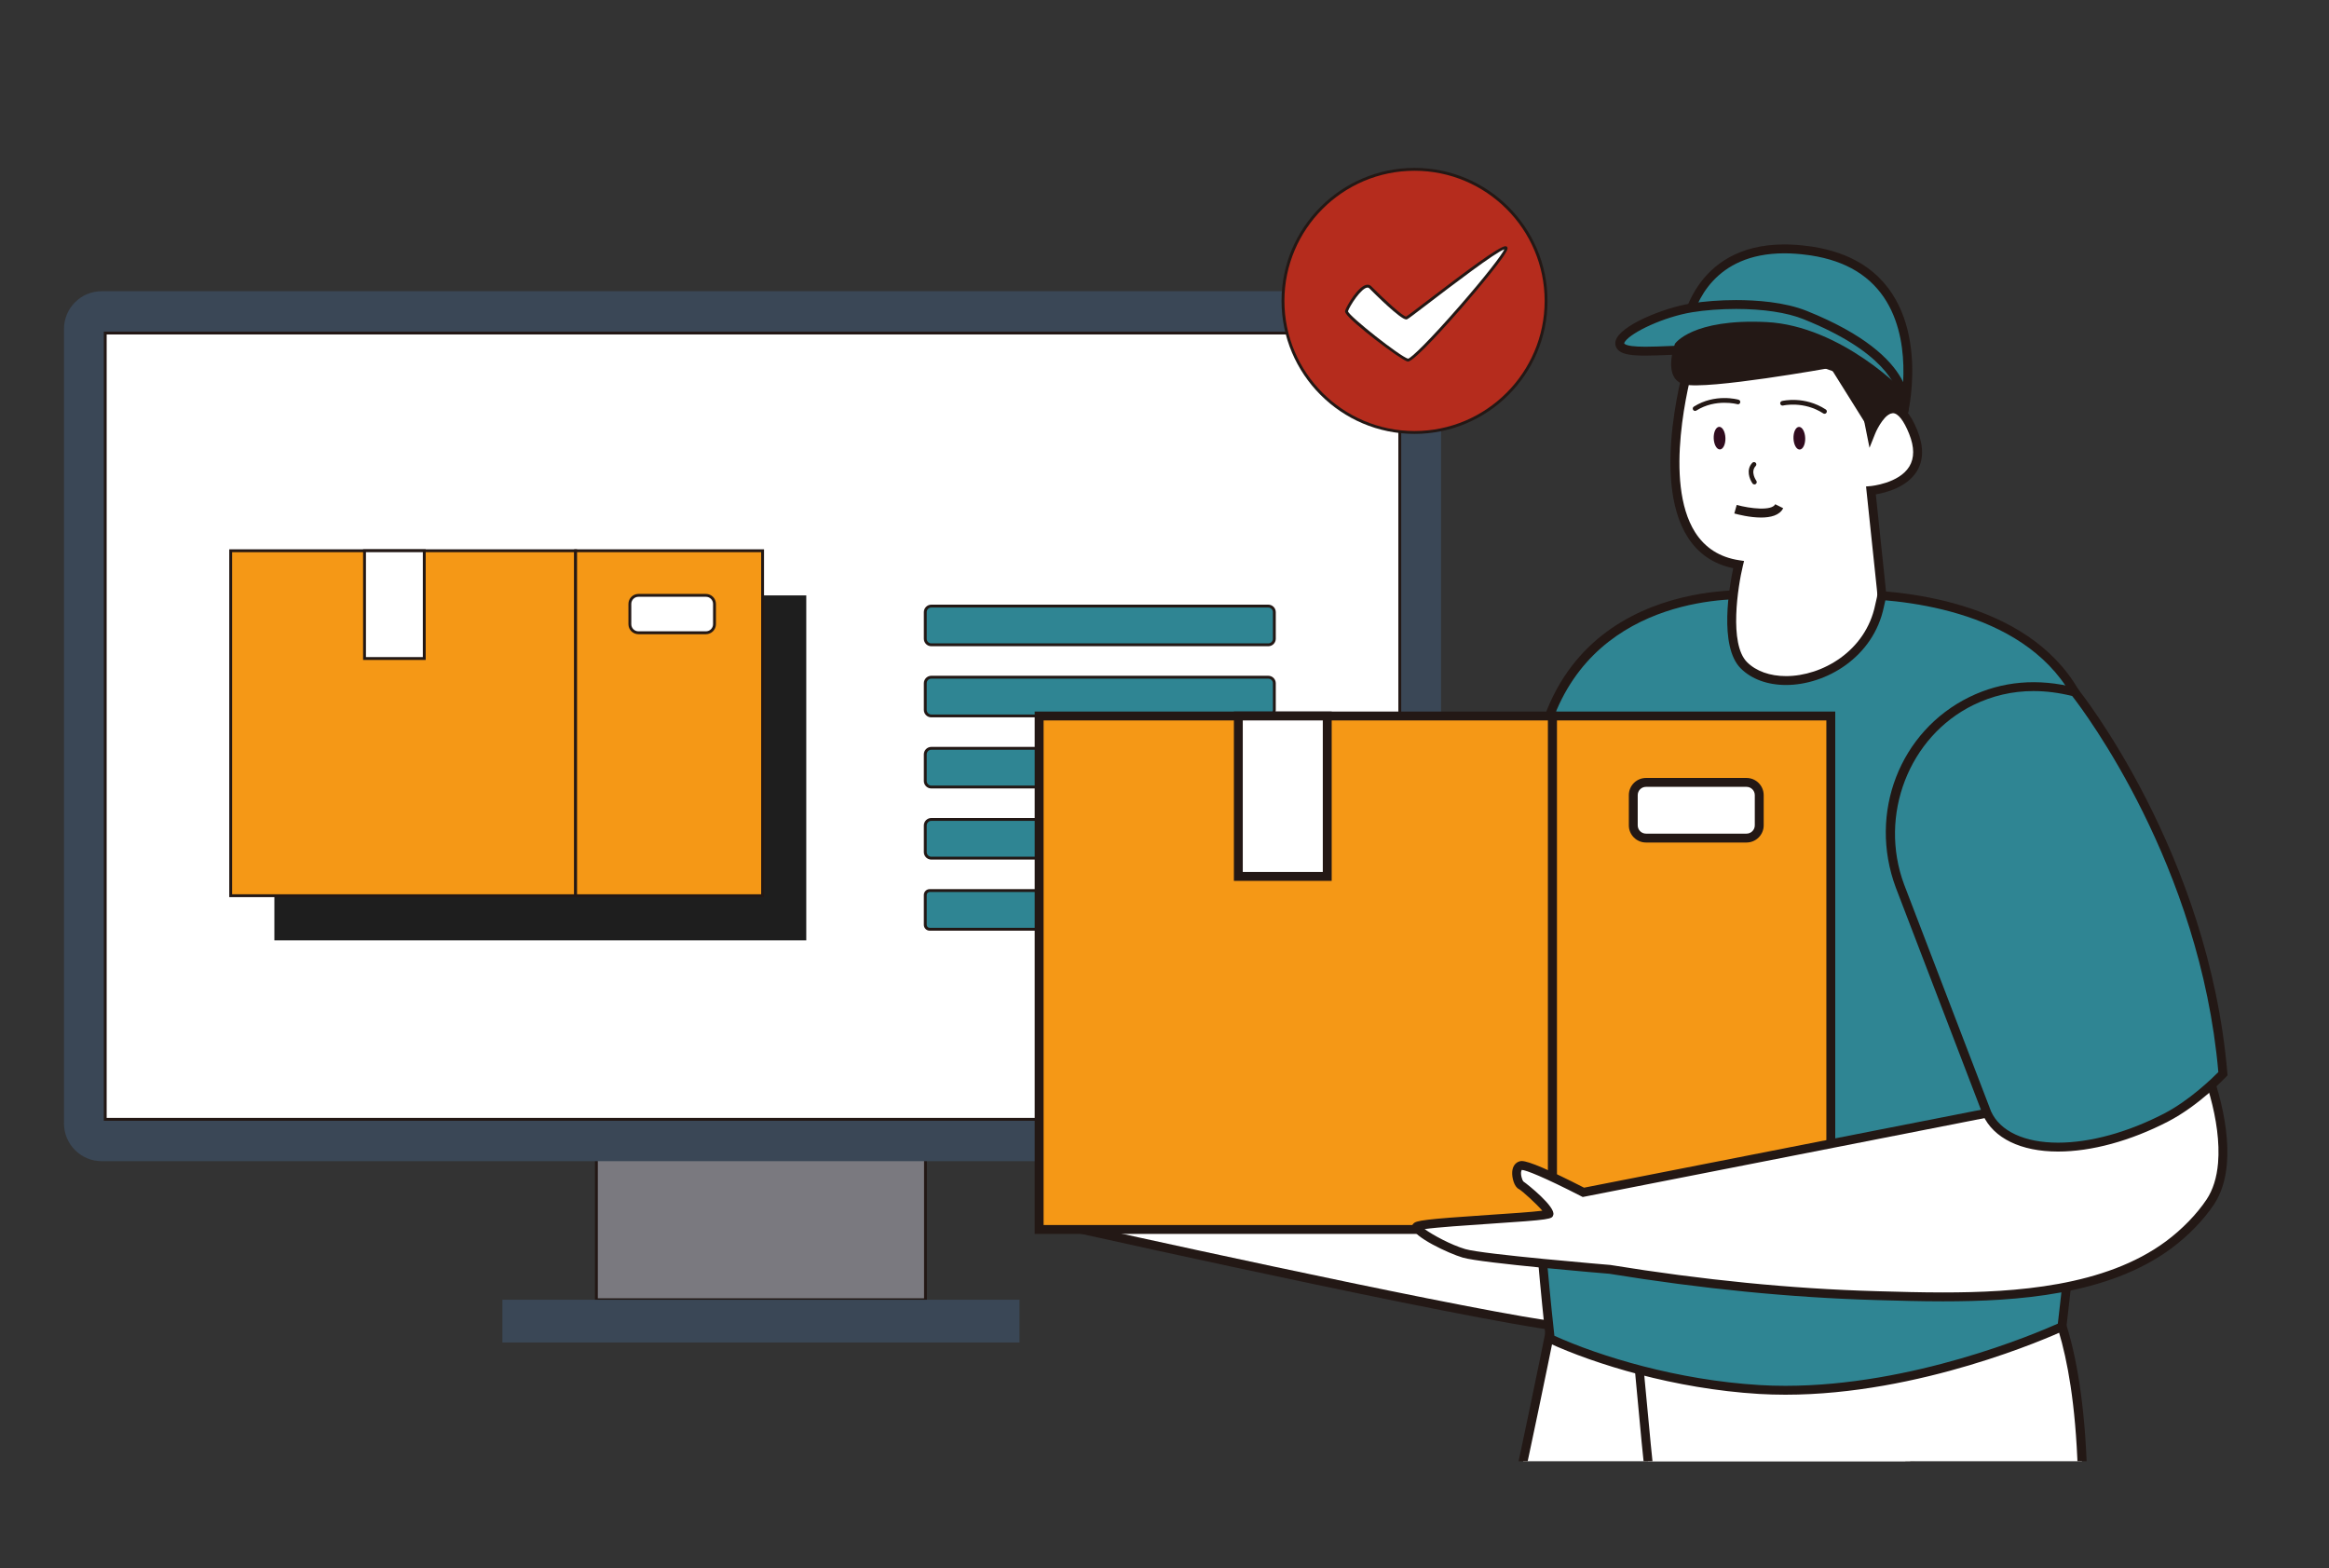 <?xml version="1.0" encoding="iso-8859-1"?>
<!-- Generator: Adobe Illustrator 16.0.0, SVG Export Plug-In . SVG Version: 6.00 Build 0)  -->
<!DOCTYPE svg PUBLIC "-//W3C//DTD SVG 1.1//EN" "http://www.w3.org/Graphics/SVG/1.1/DTD/svg11.dtd">
<svg version="1.1" id="Layer_2" xmlns="http://www.w3.org/2000/svg" xmlns:xlink="http://www.w3.org/1999/xlink" x="0px" y="0px"
	 width="300px" height="202px" viewBox="0 0 300 202" style="enable-background:new 0 0 300 202;" xml:space="preserve">
<rect x="0" y="0" width="300" height="202" fill="#333333" stroke="none"/>
<g>
	<g>
		<g>
			<g>
				<rect x="76.822" y="149.11" style="fill:#7A797F;" width="42.39" height="18.299"/>
				<path style="fill:#231815;" d="M119.396,167.593h-42.76v-18.666h42.76V167.593z M77.006,167.224h42.022v-17.93H77.006V167.224z"
					/>
			</g>
			<rect x="64.712" y="167.409" style="fill:#3A4756;" width="66.61" height="5.502"/>
		</g>
		<g>
			<g>
				<path style="fill:#3A4756;" d="M180.756,149.562H13.107c-2.688,0-4.866-2.18-4.866-4.868V42.373
					c0-2.688,2.178-4.866,4.866-4.866h167.649c2.688,0,4.866,2.178,4.866,4.866v102.32
					C185.622,147.382,183.443,149.562,180.756,149.562z"/>
				<g>
					<rect x="13.556" y="42.896" style="fill:#FFFFFF;" width="166.75" height="101.276"/>
					<path style="fill:#231815;" d="M180.491,144.355H13.372V42.711h167.12V144.355z M13.74,143.986h166.382V43.08H13.74V143.986z"
						/>
				</g>
			</g>
			<g>
				<polygon style="fill:#1E1E1E;" points="103.856,76.684 79.774,76.684 79.773,76.688 79.773,76.683 35.342,76.683 
					35.342,111.779 35.342,121.118 79.773,121.118 79.773,121.117 103.856,121.117 				"/>
				<g>
					<g>
						<rect x="29.713" y="70.936" style="fill:#F59816;" width="44.432" height="44.435"/>
						<path style="fill:#231815;" d="M74.33,115.556h-44.8V70.751h44.8V115.556z M29.898,115.187h44.063V71.119H29.898V115.187z"/>
					</g>
					<g>
						<rect x="74.146" y="70.936" style="fill:#F59816;" width="24.083" height="44.434"/>
						<path style="fill:#231815;" d="M98.414,115.555H73.961V70.751h24.453V115.555z M74.33,115.186h23.715V71.12H74.33V115.186z"/>
					</g>
					<g>
						<rect x="46.954" y="70.936" style="fill:#FFFFFF;" width="7.695" height="13.881"/>
						<path style="fill:#231815;" d="M54.833,85.001H46.77v-14.25h8.063V85.001z M47.138,84.633h7.327V71.12h-7.327V84.633z"/>
					</g>
					<g>
						<path style="fill:#FFFFFF;" d="M90.933,81.5h-8.696c-0.609,0-1.103-0.493-1.103-1.103v-2.613c0-0.607,0.493-1.102,1.103-1.102
							h8.696c0.609,0,1.103,0.494,1.103,1.102v2.613C92.035,81.007,91.542,81.5,90.933,81.5z"/>
						<path style="fill:#231815;" d="M90.933,81.685h-8.696c-0.711,0-1.288-0.577-1.288-1.287v-2.613
							c0-0.708,0.577-1.286,1.288-1.286h8.696c0.71,0,1.287,0.578,1.287,1.286v2.613C92.22,81.107,91.643,81.685,90.933,81.685z
							 M82.236,76.867c-0.508,0-0.919,0.412-0.919,0.917v2.613c0,0.507,0.411,0.918,0.919,0.918h8.696
							c0.507,0,0.918-0.411,0.918-0.918v-2.613c0-0.505-0.411-0.917-0.918-0.917H82.236z"/>
					</g>
				</g>
			</g>
			<g>
				<g>
					<circle style="fill:#B52C1D;" cx="182.207" cy="38.755" r="16.946"/>
					<path style="fill:#231815;" d="M182.207,55.886c-9.446,0-17.13-7.685-17.13-17.131c0-9.445,7.684-17.129,17.13-17.129
						c9.445,0,17.129,7.684,17.129,17.129C199.336,48.201,191.652,55.886,182.207,55.886z M182.207,21.994
						c-9.242,0-16.761,7.52-16.761,16.761c0,9.243,7.519,16.762,16.761,16.762s16.76-7.519,16.76-16.762
						C198.967,29.514,191.449,21.994,182.207,21.994z"/>
				</g>
				<g>
					<path style="fill:#FFFFFF;" d="M176.483,36.981c0,0,4.166,4.205,4.701,3.97s12.916-10.134,12.824-8.956
						s-11.758,14.61-12.666,14.39c-0.909-0.221-8.078-5.677-7.896-6.319C173.629,39.424,175.594,36.18,176.483,36.981z"/>
					<path style="fill:#231815;" d="M181.366,46.571c-0.022,0-0.046-0.003-0.067-0.007c-0.889-0.217-7.279-5.059-7.958-6.224
						c-0.047-0.081-0.106-0.203-0.072-0.325c0.159-0.557,1.754-3.345,2.891-3.345c0.169,0,0.319,0.059,0.447,0.174
						c1.903,1.92,4.095,3.898,4.517,3.931c0.194-0.108,1.363-1.002,2.712-2.032c4.849-3.704,9.269-7.029,10.075-7.029
						c0.113,0,0.18,0.046,0.216,0.084c0.035,0.039,0.074,0.106,0.067,0.212c-0.061,0.757-3.799,5.221-5.998,7.74
						C186.798,41.35,182.175,46.571,181.366,46.571z M173.629,40.097c0.18,0.664,6.718,5.821,7.742,6.104
						c0.422-0.08,2.813-2.413,6.598-6.752c3.363-3.854,5.498-6.633,5.815-7.341c-1.151,0.378-6.898,4.769-9.726,6.928
						c-1.773,1.355-2.635,2.012-2.8,2.083c-0.038,0.018-0.081,0.025-0.126,0.025c-0.747,0-4.112-3.359-4.78-4.033
						c-0.053-0.047-0.116-0.072-0.193-0.072C175.371,37.039,173.833,39.435,173.629,40.097z"/>
				</g>
			</g>
			<g>
				<g>
					<path style="fill:#2F8593;" d="M163.371,83.052h-43.409c-0.429,0-0.776-0.348-0.776-0.777v-3.432
						c0-0.429,0.348-0.778,0.776-0.778h43.409c0.43,0,0.777,0.35,0.777,0.778v3.432C164.148,82.704,163.801,83.052,163.371,83.052z"
						/>
					<path style="fill:#231815;" d="M163.371,83.235h-43.409c-0.53,0-0.962-0.431-0.962-0.961v-3.432
						c0-0.53,0.432-0.962,0.962-0.962h43.409c0.53,0,0.962,0.432,0.962,0.962v3.432C164.333,82.805,163.901,83.235,163.371,83.235z
						 M119.962,78.25c-0.326,0-0.592,0.267-0.592,0.593v3.432c0,0.327,0.266,0.593,0.592,0.593h43.409
						c0.328,0,0.593-0.266,0.593-0.593v-3.432c0-0.326-0.265-0.593-0.593-0.593H119.962z"/>
				</g>
				<g>
					<path style="fill:#2F8593;" d="M163.371,92.212h-43.409c-0.429,0-0.776-0.349-0.776-0.778v-3.432
						c0-0.429,0.348-0.777,0.776-0.777h43.409c0.43,0,0.777,0.349,0.777,0.777v3.432C164.148,91.863,163.801,92.212,163.371,92.212z
						"/>
					<path style="fill:#231815;" d="M163.371,92.396h-43.409c-0.53,0-0.962-0.431-0.962-0.962v-3.432
						c0-0.529,0.432-0.961,0.962-0.961h43.409c0.53,0,0.962,0.432,0.962,0.961v3.432C164.333,91.965,163.901,92.396,163.371,92.396z
						 M119.962,87.409c-0.326,0-0.592,0.267-0.592,0.593v3.432c0,0.327,0.266,0.594,0.592,0.594h43.409
						c0.328,0,0.593-0.267,0.593-0.594v-3.432c0-0.326-0.265-0.593-0.593-0.593H119.962z"/>
				</g>
				<g>
					<path style="fill:#2F8593;" d="M163.371,101.371h-43.409c-0.429,0-0.776-0.348-0.776-0.778v-3.431
						c0-0.43,0.348-0.778,0.776-0.778h43.409c0.43,0,0.777,0.349,0.777,0.778v3.431
						C164.148,101.023,163.801,101.371,163.371,101.371z"/>
					<path style="fill:#231815;" d="M163.371,101.555h-43.409c-0.53,0-0.962-0.431-0.962-0.962v-3.431
						c0-0.53,0.432-0.962,0.962-0.962h43.409c0.53,0,0.962,0.432,0.962,0.962v3.431
						C164.333,101.124,163.901,101.555,163.371,101.555z M119.962,96.569c-0.326,0-0.592,0.266-0.592,0.593v3.431
						c0,0.328,0.266,0.594,0.592,0.594h43.409c0.328,0,0.593-0.266,0.593-0.594v-3.431c0-0.327-0.265-0.593-0.593-0.593H119.962z"/>
				</g>
				<g>
					<path style="fill:#2F8593;" d="M163.371,110.53h-43.409c-0.429,0-0.776-0.348-0.776-0.777v-3.432
						c0-0.429,0.348-0.777,0.776-0.777h43.409c0.43,0,0.777,0.349,0.777,0.777v3.432C164.148,110.183,163.801,110.53,163.371,110.53
						z"/>
					<path style="fill:#231815;" d="M163.371,110.715h-43.409c-0.53,0-0.962-0.432-0.962-0.962v-3.432
						c0-0.53,0.432-0.962,0.962-0.962h43.409c0.53,0,0.962,0.432,0.962,0.962v3.432
						C164.333,110.283,163.901,110.715,163.371,110.715z M119.962,105.729c-0.326,0-0.592,0.267-0.592,0.593v3.432
						c0,0.327,0.266,0.593,0.592,0.593h43.409c0.328,0,0.593-0.266,0.593-0.593v-3.432c0-0.326-0.265-0.593-0.593-0.593H119.962z"/>
				</g>
				<g>
					<path style="fill:#2F8593;" d="M142.941,119.69h-23.185c-0.315,0-0.571-0.257-0.571-0.572v-3.843
						c0-0.316,0.256-0.572,0.571-0.572h23.185c0.316,0,0.571,0.256,0.571,0.572v3.843
						C143.513,119.434,143.258,119.69,142.941,119.69z"/>
					<path style="fill:#231815;" d="M142.941,119.874h-23.185c-0.417,0-0.757-0.339-0.757-0.756v-3.843
						c0-0.417,0.34-0.756,0.757-0.756h23.185c0.416,0,0.756,0.339,0.756,0.756v3.843
						C143.697,119.535,143.357,119.874,142.941,119.874z M119.757,114.888c-0.213,0-0.387,0.174-0.387,0.388v3.843
						c0,0.214,0.174,0.388,0.387,0.388h23.185c0.214,0,0.387-0.174,0.387-0.388v-3.843c0-0.214-0.173-0.388-0.387-0.388H119.757z"/>
				</g>
			</g>
		</g>
	</g>
	<g>
		<defs>
			<rect id="SVGID_1_" x="124.775" y="14.704" width="177" height="173.5"/>
		</defs>
		<clipPath id="SVGID_2_">
			<use xlink:href="#SVGID_1_"  style="overflow:visible;"/>
		</clipPath>
		<g style="clip-path:url(#SVGID_2_);">
			<g>
				<g>
					<path style="fill:#FFFFFF;" d="M139.359,158.354c0,0,63.365,14.096,64.346,12.597c0.982-1.5,1.2-14.589,1.2-14.589
						S141.156,155.949,139.359,158.354z"/>
					<path style="fill:#231815;" d="M203.098,171.637L203.098,171.637c-6.602-0.002-61.527-12.205-63.863-12.724l-0.864-0.191
						l0.531-0.711c0.416-0.557,1.679-2.247,55.581-2.247c6.246,0,10.426,0.027,10.426,0.027l0.578,0.003l-0.01,0.578
						c-0.037,2.214-0.271,13.332-1.292,14.893C203.962,171.605,203.508,171.637,203.098,171.637z M141.613,158.267
						c10.421,2.3,55.729,12.223,61.483,12.224c0,0,0,0,0.001,0c0.088,0,0.154-0.002,0.205-0.006c0.551-1.393,0.916-8.44,1.02-13.551
						c-1.352-0.009-4.965-0.025-9.84-0.025C166.482,156.908,147.476,157.408,141.613,158.267z"/>
				</g>
				<g>
					<g>
						<path style="fill:#231815;" d="M188.227,369.773c2.01-0.763,5.449-1.776,9.784-1.594c3.476,0.143,6.256,1.001,8.078,1.729
							c-0.038,5.094-0.076,10.19-0.114,15.286l-37.898-0.284c0,0,0.87-10.026,16.953-9.905L188.227,369.773z"/>
						<g>
							<circle style="fill:#FFFFFF;" cx="198.785" cy="378.117" r="3.702"/>
							<path style="fill:#231815;" d="M198.785,382.393h-0.032c-1.143-0.01-2.21-0.463-3.015-1.275
								c-0.799-0.813-1.236-1.89-1.227-3.031c0.016-2.34,1.933-4.244,4.273-4.244c2.39,0.019,4.291,1.95,4.273,4.308
								C203.041,380.488,201.125,382.393,198.785,382.393z M198.808,374.987c-1.735,0-3.139,1.393-3.151,3.105
								c-0.006,0.837,0.312,1.625,0.898,2.221c0.587,0.595,1.371,0.928,2.207,0.934l0.023,0.572v-0.572
								c1.712,0,3.115-1.394,3.129-3.106C201.927,376.415,200.533,375.001,198.808,374.987z"/>
						</g>
						<polygon style="fill:#4C4C4C;" points="205.953,388.037 168.053,388.037 168.076,384.91 205.975,385.194 						"/>
					</g>
					<g>
						<path style="fill:#FFFFFF;" d="M200.117,169.291c-8.827,43.933-16.013,69.73-18.654,92.6
							c-4.295,37.183-10.773,102.702,5.981,108.345c6.05,2.036,19.135,0.674,19.135,0.674l0,0c0,0,7.312-89.216,15.435-108.971
							c32.93-80.085,23.964-91.031,23.964-91.031L200.117,169.291z"/>
						<path style="fill:#231815;" d="M197.499,371.927L197.499,371.927c-4.524,0-7.968-0.387-10.236-1.15
							c-16.351-5.505-11.466-64.817-6.368-108.951c1.645-14.246,5.114-29.916,9.506-49.758c2.726-12.314,5.817-26.273,9.155-42.889
							l0.097-0.478l46.604,1.644l0.163,0.201c0.376,0.456,8.807,12.123-23.876,91.609c-7.998,19.446-15.321,107.909-15.394,108.801
							l-0.04,0.474l-0.473,0.049C206.595,371.483,202.271,371.927,197.499,371.927z M200.584,169.878
							c-3.306,16.418-6.363,30.234-9.064,42.438c-4.385,19.809-7.85,35.453-9.488,49.642c-2.91,25.199-11.766,101.888,5.598,107.735
							c2.148,0.724,5.47,1.09,9.87,1.09c3.799,0,7.31-0.285,8.55-0.396c0.646-7.797,7.59-89.588,15.435-108.665
							c29.948-72.834,25.033-88.379,24.155-90.252L200.584,169.878z"/>
					</g>
					<g>
						<path style="fill:#231815;" d="M270.993,360.734c1.608-1.428,4.464-3.596,8.58-4.965c3.3-1.098,6.205-1.284,8.166-1.253
							c1.774,4.778,3.548,9.554,5.321,14.332l-35.531,13.189c0,0-2.744-9.682,12.334-15.278L270.993,360.734z"/>
						<g>
							<circle style="fill:#FFFFFF;" cx="283.826" cy="364.785" r="3.702"/>
							<path style="fill:#231815;" d="M283.826,369.061c-1.778,0-3.389-1.119-4.007-2.788c-0.82-2.209,0.31-4.674,2.519-5.495
								c0.48-0.178,0.979-0.268,1.486-0.268c1.78,0,3.391,1.121,4.01,2.788c0.396,1.07,0.354,2.231-0.122,3.269
								c-0.478,1.039-1.327,1.83-2.397,2.227C284.836,368.971,284.334,369.061,283.826,369.061z M283.824,361.654
								c-0.369,0-0.736,0.066-1.087,0.196c-1.618,0.602-2.446,2.407-1.845,4.024c0.453,1.22,1.633,2.04,2.934,2.04
								c0.371,0,0.738-0.066,1.09-0.195c0.783-0.291,1.406-0.87,1.756-1.629c0.348-0.761,0.381-1.61,0.088-2.395
								C286.307,362.476,285.128,361.654,283.824,361.654z"/>
						</g>
						
							<rect x="256.839" y="375.354" transform="matrix(0.938 -0.348 0.348 0.938 -113.887 119.536)" style="fill:#4C4C4C;" width="37.901" height="2.844"/>
					</g>
					<g>
						<path style="fill:#FFFFFF;" d="M260.659,257.132c0.025-0.126,0.048-0.249,0.07-0.368c16.862-84.932,0.319-93.843,0.319-93.843
							l-50.562,5.582c2.46,30.299,5.879,55.036,8.269,75.092c1.932,16.205,5.774,32.117,11.418,47.427
							c10.975,29.756,29.252,73.83,40.946,72.874c6.359-0.522,17.84-6.947,17.84-6.947S264.846,285.324,260.659,257.132z"/>
						<path style="fill:#231815;" d="M270.742,364.482L270.742,364.482c-11.646-0.002-28.78-39.842-41.104-73.263
							c-5.67-15.376-9.521-31.378-11.45-47.557c-0.512-4.281-1.067-8.778-1.653-13.497c-2.194-17.709-4.681-37.777-6.618-61.617
							l-0.045-0.555l51.293-5.661l0.156,0.084c0.69,0.373,16.724,10.08-0.028,94.459l-0.051,0.267
							c4.173,27.89,28.021,98.908,28.261,99.624l0.153,0.45l-0.416,0.231c-0.471,0.265-11.661,6.49-18.073,7.017
							C271.026,364.477,270.887,364.482,270.742,364.482z M211.102,169.012c1.929,23.571,4.393,43.455,6.568,61.013
							c0.586,4.719,1.144,9.219,1.655,13.504c1.917,16.089,5.749,32.001,11.388,47.294c17.242,46.762,31.459,72.513,40.029,72.515
							l0,0c0.111,0,0.222-0.004,0.33-0.013c5.492-0.451,15.089-5.506,17.193-6.647c-2.064-6.172-24.199-72.713-28.171-99.461
							l-0.016-0.096l0.09-0.469c8.616-43.394,8.313-66.441,6.546-78.134c-1.72-11.358-5.105-14.469-5.813-15.004L211.102,169.012z"
							/>
					</g>
					<g>
						<defs>
							<path id="XMLID_3_" d="M234.513,76.638h-8.261c0,0-25.634-2.301-28.465,23.315c-3.196,28.908,1.901,72.481,1.901,72.481
								c5.558,2.563,15.652,5.853,26.927,6.533c15.864,0.959,32.798-5.263,38.988-8.095c3.859-33.327,7.628-71.397,1.649-81.731
								C258.76,74.462,234.513,76.638,234.513,76.638z"/>
						</defs>
						<defs>
							<path id="SVGID_3_" d="M229.977,179.64C229.977,179.64,229.977,179.64,229.977,179.64c-1.151,0-2.294-0.034-3.396-0.099
								c-10.897-0.659-21.161-3.835-27.131-6.585l-0.291-0.136l-0.039-0.318c-0.051-0.437-5.069-43.97-1.902-72.611
								c2.883-26.086,28.918-23.839,29.086-23.825l8.21-0.001c0.001-0.004,1.263-0.115,3.319-0.115
								c6.75,0,23.177,1.259,29.914,12.905c5.809,10.038,2.675,45.384-1.574,82.083l-0.037,0.321l-0.294,0.134
								C263.996,172.238,247.32,179.64,229.977,179.64z M200.222,172.049c5.915,2.676,15.866,5.71,26.43,6.348
								c1.077,0.065,2.195,0.099,3.324,0.099c16.408,0,32.23-6.729,35.096-8.011c4.209-36.39,7.31-71.335,1.686-81.056
								c-6.439-11.132-22.373-12.334-28.925-12.334c-2,0-3.257,0.11-3.27,0.112l-8.311,0.003c-0.057-0.003-0.637-0.054-1.61-0.054
								c-5.574,0-23.94,1.649-26.286,22.859C195.344,127.234,199.769,168.021,200.222,172.049z"/>
						</defs>
						<use xlink:href="#XMLID_3_"  style="overflow:visible;fill:#2F8593;"/>
						<use xlink:href="#SVGID_3_"  style="overflow:visible;fill:#231815;"/>
						<clipPath id="XMLID_5_">
							<use xlink:href="#XMLID_3_"  style="overflow:visible;"/>
						</clipPath>
						<clipPath id="SVGID_4_" style="clip-path:url(#XMLID_5_);">
							<use xlink:href="#SVGID_3_"  style="overflow:visible;"/>
						</clipPath>
					</g>
					<g>
						<defs>
							<path id="XMLID_2_" d="M217.811,46.13c0,0-7.503,24.552,6.139,26.597c0,0-2.406,9.869,0.68,12.959
								c4.376,4.375,15.629,1.303,17.475-7.647c0.256-1.236,0.354-1.044,0.215-2.299l-1.321-12.56c0,0,8.184-0.683,5.456-7.503
								s-5.456,0-5.456,0l-2.046-10.229L217.811,46.13z"/>
						</defs>
						<defs>
							<path id="SVGID_5_" d="M230.06,88.227L230.06,88.227c-2.385,0-4.456-0.758-5.835-2.138
								c-2.854-2.854-1.445-10.664-0.967-12.904c-2.551-0.524-4.528-1.879-5.887-4.032c-4.791-7.597-0.303-22.558-0.108-23.19
								l0.119-0.393l22.034-0.71l1.825,9.114c0.587-0.913,1.477-1.899,2.585-1.899c1.212,0,2.246,1.108,3.159,3.39
								c0.822,2.061,0.797,3.822-0.078,5.239c-1.296,2.095-4.071,2.77-5.281,2.97l1.261,12.006c0.113,1.001,0.078,1.199-0.068,1.799
								c-0.042,0.169-0.094,0.381-0.154,0.677C241.316,84.698,235.163,88.227,230.06,88.227z M218.244,46.688
								c-0.674,2.413-4.006,15.353,0.095,21.854c1.28,2.025,3.194,3.244,5.694,3.618l0.619,0.094l-0.148,0.608
								c-0.647,2.658-1.813,10.072,0.53,12.418c1.161,1.162,2.947,1.803,5.025,1.803l0,0c4.651,0,10.257-3.21,11.483-9.158
								c0.064-0.316,0.119-0.541,0.164-0.722c0.121-0.493,0.137-0.558,0.043-1.401l-1.383-13.144l0.583-0.049
								c0.036-0.004,3.644-0.337,4.984-2.511c0.672-1.092,0.669-2.508-0.013-4.209c-0.689-1.724-1.433-2.671-2.096-2.671
								c-0.929,0-1.948,1.799-2.298,2.671l-0.715,1.788l-2.329-11.643L218.244,46.688z"/>
						</defs>
						<use xlink:href="#XMLID_2_"  style="overflow:visible;fill:#FFFFFF;"/>
						<use xlink:href="#SVGID_5_"  style="overflow:visible;fill:#231815;"/>
						<clipPath id="XMLID_6_">
							<use xlink:href="#XMLID_2_"  style="overflow:visible;"/>
						</clipPath>
						<clipPath id="SVGID_6_" style="clip-path:url(#XMLID_6_);">
							<use xlink:href="#SVGID_5_"  style="overflow:visible;"/>
						</clipPath>
					</g>
					<g>
						<g>
							<g>
								<path style="fill:#2F8593;" d="M239.415,34.428c-1.6-0.98-3.587-1.712-6.048-2.091c-0.161-0.027-0.319-0.051-0.475-0.063
									c-14.422-1.962-15.764,10.056-15.764,10.056c17.489-4.996,28.107,10.618,28.107,10.618S248.384,39.906,239.415,34.428z"/>
								<path style="fill:#231815;" d="M245.488,54.338l-0.726-1.066c-0.077-0.114-7.887-11.354-20.798-11.354
									c-2.193,0-4.441,0.323-6.68,0.963l-0.821,0.235l0.095-0.85c0.012-0.108,1.344-10.782,13.287-10.782
									c0.991,0,2.044,0.074,3.125,0.222c0.128,0.011,0.288,0.033,0.455,0.059c2.443,0.379,4.55,1.108,6.289,2.177
									c9.217,5.629,6.11,19.007,6.077,19.142L245.488,54.338z M223.965,40.771c11.102,0,18.571,7.903,20.939,10.804
									c0.493-3.315,1.131-12.432-5.789-16.658c-1.609-0.986-3.572-1.665-5.835-2.014c-0.167-0.026-0.3-0.048-0.433-0.059
									c-1.063-0.144-2.061-0.215-3.002-0.215c-9.1,0-11.439,6.524-11.992,8.912C219.902,41.032,221.955,40.771,223.965,40.771z"/>
							</g>
						</g>
						<g>
							<path style="fill:#2F8593;" d="M232.509,40.574c-4.164-1.673-10.78-1.552-14.651-0.918
								c-4.598,0.753-10.648,3.806-8.915,5.108c2.729,2.046,24.163-4.092,36.294,8.184
								C245.236,52.948,247.142,46.448,232.509,40.574z"/>
							<path style="fill:#231815;" d="M245.512,54.043l-0.682-0.691c-6.912-6.993-16.875-7.801-23.769-7.801
								c-2.052,0-3.958,0.078-5.641,0.147c-1.339,0.056-2.496,0.104-3.489,0.104c-1.818,0-2.783-0.168-3.33-0.58
								c-0.439-0.328-0.619-0.802-0.497-1.299c0.481-1.964,6.106-4.25,9.661-4.833c1.733-0.284,3.816-0.44,5.863-0.44
								c2.566,0,6.229,0.242,9.095,1.392c14.941,5.999,13.146,12.783,13.062,13.068L245.512,54.043z M221.062,44.405
								c6.793,0,16.494,0.773,23.635,7.234c-0.271-2.028-2.143-6.416-12.4-10.534c-2.103-0.846-5.181-1.311-8.667-1.311
								c-1.987,0-4.004,0.151-5.678,0.426c-3.624,0.595-7.769,2.561-8.619,3.755c-0.127,0.177-0.12,0.255-0.12,0.256
								c0.003,0.006,0.021,0.035,0.075,0.076c0.309,0.23,1.2,0.351,2.645,0.351c0.969,0,2.115-0.048,3.442-0.103
								C217.068,44.485,218.987,44.405,221.062,44.405z"/>
						</g>
					</g>
					<path style="fill:#231815;" d="M215.753,44.276c0,0-1.698,4.497,1.203,5.236c2.899,0.737,18.855-2.127,18.855-2.127
						l5.186,8.291c0,0,2.074-3.494,4.119-2.348c0,0,0.419-2.052,0.46-2.41c0.041-0.357-8.449-8.971-18.048-9.436
						C217.93,41.02,215.753,44.276,215.753,44.276z"/>
					<path style="fill:#172A54;" d="M221.951,167.897"/>
					<g>
						<g>
							<rect x="133.853" y="92.22" style="fill:#F59816;" width="66.13" height="66.136"/>
							<path style="fill:#231815;" d="M200.555,158.929h-67.275v-67.28h67.275V158.929z M134.426,157.783h64.983V92.794h-64.983
								V157.783z"/>
						</g>
						<g>
							<rect x="199.983" y="92.222" style="fill:#F59816;" width="35.844" height="66.133"/>
							<path style="fill:#231815;" d="M236.4,158.928h-36.991V91.648H236.4V158.928z M200.555,157.781h34.699V92.794h-34.699
								V157.781z"/>
						</g>
						<g>
							<rect x="159.51" y="92.222" style="fill:#FFFFFF;" width="11.455" height="20.658"/>
							<path style="fill:#231815;" d="M171.536,113.453h-12.597V91.648h12.597V113.453z M160.083,112.309h10.308V92.794h-10.308
								V112.309z"/>
						</g>
						<g>
							<path style="fill:#FFFFFF;" d="M224.969,107.944h-12.946c-0.905,0-1.64-0.733-1.64-1.64v-3.889
								c0-0.907,0.734-1.642,1.64-1.642h12.946c0.904,0,1.639,0.734,1.639,1.642v3.889
								C226.607,107.211,225.873,107.944,224.969,107.944z"/>
							<path style="fill:#231815;" d="M224.969,108.517h-12.946c-1.22,0-2.212-0.992-2.212-2.212v-3.889
								c0-1.222,0.992-2.214,2.212-2.214h12.946c1.22,0,2.213,0.992,2.213,2.214v3.889
								C227.182,107.524,226.188,108.517,224.969,108.517z M212.022,101.347c-0.589,0-1.067,0.479-1.067,1.069v3.889
								c0,0.589,0.479,1.067,1.067,1.067h12.946c0.59,0,1.068-0.479,1.068-1.067v-3.889c0-0.59-0.479-1.069-1.068-1.069H212.022z"/>
						</g>
					</g>
					<g>
						<defs>
							<path id="XMLID_1_" d="M286.278,149.849c0.469-5.512-1.899-12.392-3.993-16.483c-2.596-5.072-16.168-1.296-16.168-1.296
								l-1.426,9.689c-0.533,0.047-1.036,0.108-1.504,0.187l-59.231,11.63c-2.212-1.136-7.275-3.666-8.049-3.444
								c-0.995,0.285-0.428,2.324,0,2.514c0.426,0.187,3.769,3.174,3.624,3.672c-0.141,0.497-17.131,1.065-17.059,1.705
								s3.697,2.701,6.113,3.41c2.417,0.712,18.801,2.066,18.801,2.066c11.281,1.835,22.712,3.051,34.139,3.375
								c11.801,0.334,27.793,0.904,37.821-6.538c1.999-1.483,3.981-3.454,5.362-5.522
								C285.635,153.421,286.119,151.713,286.278,149.849z"/>
						</defs>
						<defs>
							<path id="SVGID_7_" d="M250.294,167.613C250.293,167.613,250.294,167.613,250.294,167.613c-2.877,0-5.612-0.078-8.258-0.154
								l-0.527-0.015c-10.789-0.307-22.3-1.444-34.214-3.382c-0.627-0.051-16.427-1.361-18.871-2.08
								c-1.815-0.533-6.384-2.667-6.521-3.898l-0.027-0.242l0.171-0.222c0.346-0.412,1.345-0.578,9.724-1.137
								c2.546-0.167,5.599-0.371,6.897-0.541c-0.753-0.881-2.586-2.549-3.009-2.784c-0.61-0.269-0.924-1.477-0.871-2.22
								c0.048-0.702,0.397-1.197,0.96-1.358c0.085-0.022,0.176-0.036,0.277-0.036c0.872,0,3.568,1.155,8.017,3.431l59.035-11.591
								c0.353-0.059,0.723-0.108,1.112-0.152l1.416-9.615l0.357-0.099c0.201-0.058,4.984-1.373,9.469-1.373
								c3.882,0,6.358,0.997,7.364,2.962c2.168,4.236,4.53,11.177,4.052,16.791c-0.176,2.08-0.736,3.841-1.662,5.232
								c-1.352,2.026-3.306,4.038-5.498,5.666C271.545,166.837,259.703,167.613,250.294,167.613z M183.51,158.307
								c1.028,0.75,3.376,2.031,5.237,2.578c2.333,0.687,18.523,2.028,18.687,2.043c11.91,1.936,23.369,3.067,34.106,3.372
								l0.528,0.016c2.639,0.074,5.365,0.152,8.226,0.152c9.232,0,20.839-0.75,28.712-6.592c2.059-1.527,3.964-3.49,5.226-5.382
								c0.818-1.229,1.315-2.808,1.477-4.695c0.455-5.371-1.834-12.068-3.934-16.172c-0.792-1.551-2.927-2.337-6.343-2.337
								c-3.645,0-7.609,0.933-8.803,1.236l-1.438,9.763l-0.449,0.039c-0.529,0.048-1.02,0.109-1.461,0.183l-59.409,11.665
								l-0.177-0.091c-4.872-2.5-7.174-3.393-7.668-3.396c0.005,0.001-0.035,0.024-0.068,0.146
								c-0.122,0.444,0.122,1.184,0.257,1.331c0.603,0.411,4.164,3.263,3.867,4.305c-0.161,0.56-0.178,0.62-8.235,1.155
								C188.926,157.821,185.122,158.075,183.51,158.307z"/>
						</defs>
						<use xlink:href="#XMLID_1_"  style="overflow:visible;fill:#FFFFFF;"/>
						<use xlink:href="#SVGID_7_"  style="overflow:visible;fill:#231815;"/>
						<clipPath id="XMLID_7_">
							<use xlink:href="#XMLID_1_"  style="overflow:visible;"/>
						</clipPath>
						<clipPath id="SVGID_8_" style="clip-path:url(#XMLID_7_);">
							<use xlink:href="#SVGID_7_"  style="overflow:visible;"/>
						</clipPath>
					</g>
					<g>
						<path style="fill:#2F8593;" d="M267.253,89.142c0,0,16.682,20.577,19.085,49.152c0,0-3.39,3.616-7.355,5.664
							c-10.387,5.36-20.54,4.921-23.04-0.59l-11.218-29.273c-3.383-9.123,0.471-19.527,9.21-23.806
							C257.536,88.528,261.955,87.771,267.253,89.142z"/>
						<path style="fill:#231815;" d="M265.1,148.321c-4.792,0-8.318-1.72-9.679-4.718l-11.231-29.305
							c-3.558-9.593,0.525-20.133,9.494-24.522c4.185-2.048,8.83-2.452,13.713-1.188l0.181,0.047l0.119,0.147
							c0.167,0.207,16.821,21.042,19.212,49.462l0.021,0.254l-0.174,0.187c-0.141,0.15-3.506,3.712-7.51,5.782
							C274.429,146.952,269.405,148.321,265.1,148.321z M261.934,89.009c-2.705,0-5.311,0.604-7.746,1.796
							c-8.3,4.063-12.223,14.206-8.928,23.092l11.216,29.268c1.154,2.538,4.304,4.012,8.624,4.012c4.125,0,8.964-1.323,13.62-3.729
							c3.333-1.721,6.29-4.617,7.025-5.364c-2.33-26.686-17.347-46.541-18.823-48.435C265.223,89.224,263.547,89.009,261.934,89.009
							z"/>
					</g>
				</g>
			</g>
			<g>
				<path style="fill:#231815;" d="M235.016,53.294c0.1,0,0.194-0.049,0.253-0.139c0.091-0.139,0.052-0.324-0.089-0.415
					c-2.738-1.776-5.526-1.116-5.643-1.089c-0.161,0.039-0.26,0.202-0.221,0.362c0.041,0.161,0.205,0.261,0.364,0.221
					c0.025-0.008,2.663-0.622,5.173,1.011C234.903,53.278,234.959,53.294,235.016,53.294z"/>
			</g>
			<path style="fill:#231815;" d="M218.346,52.927c0.059,0,0.112-0.016,0.161-0.048c2.495-1.574,5.254-0.826,5.28-0.819
				c0.162,0.051,0.324-0.046,0.37-0.206c0.047-0.158-0.047-0.325-0.207-0.37c-0.122-0.036-3.039-0.836-5.765,0.889
				c-0.141,0.089-0.181,0.274-0.092,0.415C218.149,52.878,218.248,52.927,218.346,52.927z"/>
			<g>
				<path style="fill:#231815;" d="M225.988,62.395c0.062,0,0.121-0.018,0.174-0.056c0.135-0.097,0.167-0.282,0.07-0.419
					c-0.032-0.046-0.799-1.148-0.08-1.898c0.116-0.12,0.11-0.309-0.008-0.424c-0.119-0.113-0.307-0.111-0.425,0.01
					c-0.852,0.888-0.355,2.129,0.025,2.662C225.804,62.353,225.895,62.395,225.988,62.395z"/>
			</g>
			
				<ellipse transform="matrix(-1 0.033 -0.033 -1 465.539 105.263)" style="fill:#310C1F;" cx="231.901" cy="56.472" rx="0.755" ry="1.458"/>
			
				<ellipse transform="matrix(-0.999 0.034 -0.034 -0.999 444.59 105.314)" style="fill:#310C1F;" cx="221.393" cy="56.466" rx="0.755" ry="1.457"/>
			<g>
				<path style="fill:#FFFFFF;" d="M223.552,65.585c0,0,4.771,1.333,5.629-0.383"/>
				<path style="fill:#231815;" d="M226.848,66.659c-1.452,0-2.976-0.391-3.45-0.523l0.308-1.103
					c1.74,0.485,4.521,0.794,4.964-0.087l1.023,0.512C229.228,66.387,228.062,66.659,226.848,66.659z"/>
			</g>
		</g>
	</g>
</g>
</svg>
